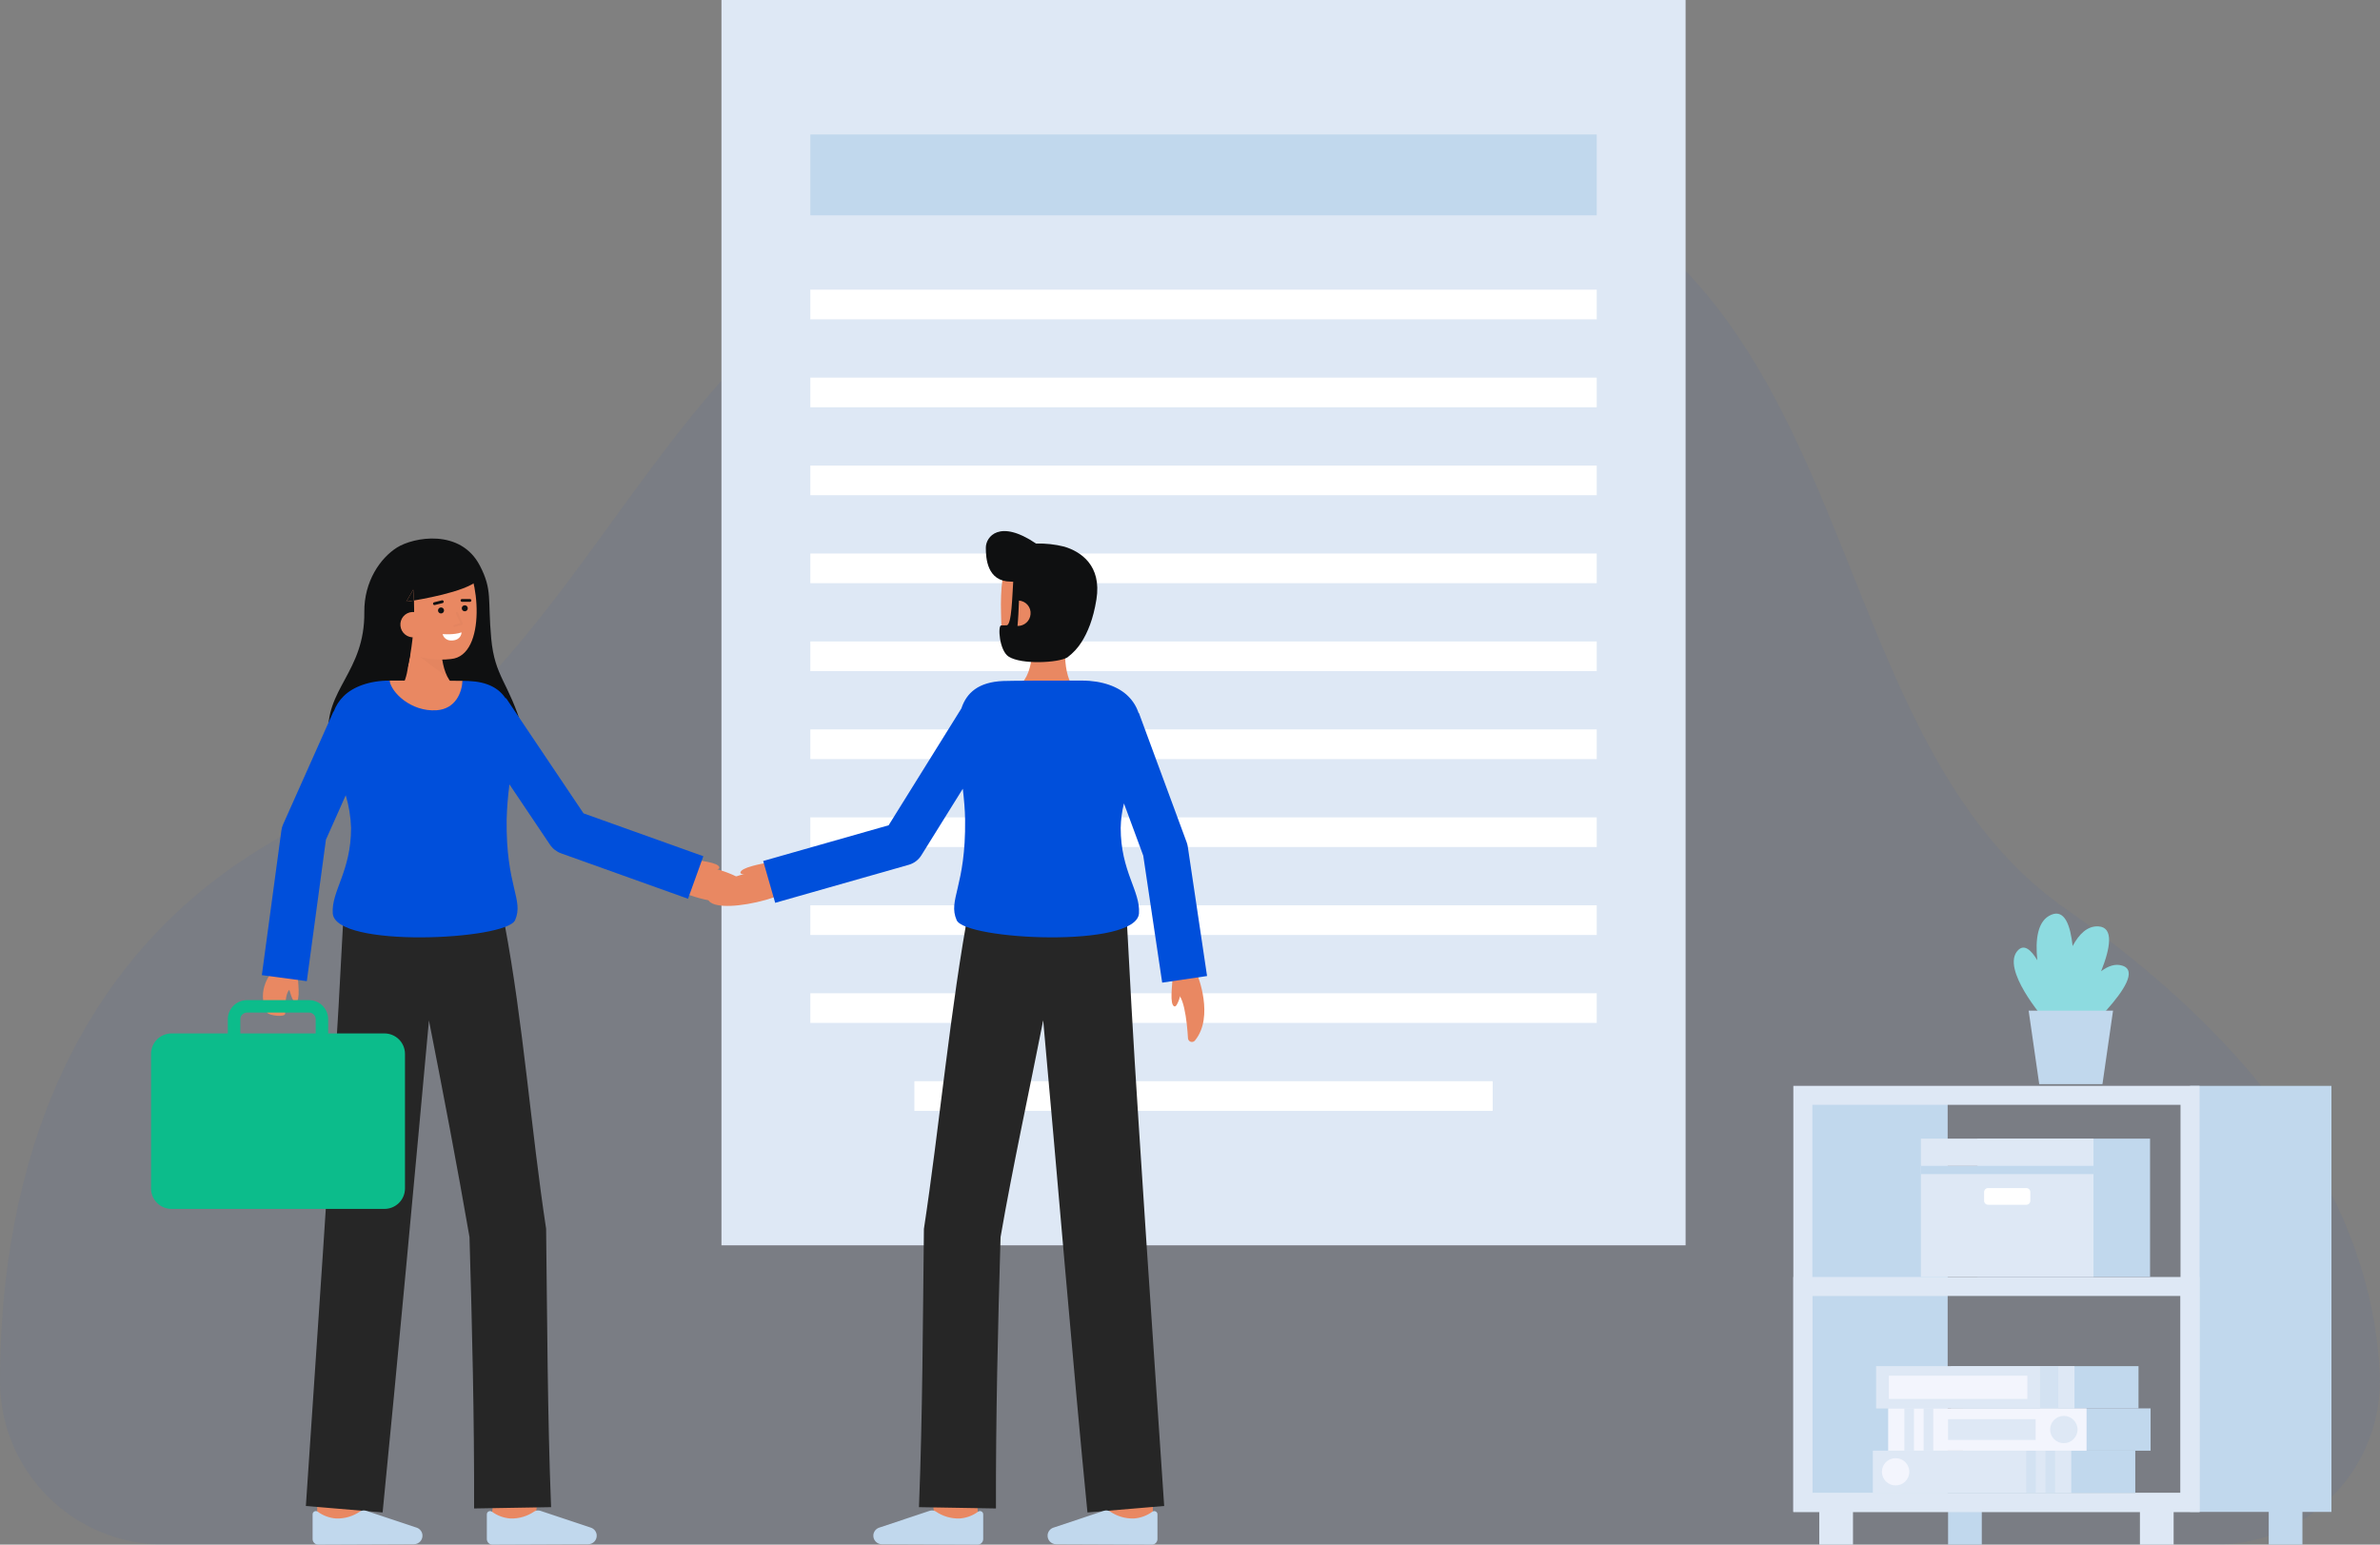 <?xml version="1.0" encoding="UTF-8"?> <svg xmlns="http://www.w3.org/2000/svg" width="208" height="135" viewBox="0 0 208 135" fill="none"><rect x="0" y="0" width="208" height="135" fill="#808080" stroke="none"/> <g clip-path="url(#clip0_365_5496)"> <path opacity="0.05" d="M193.645 135C195.583 135 197.5 134.609 199.282 133.851C201.064 133.093 202.674 131.983 204.013 130.589C205.353 129.195 206.395 127.545 207.077 125.738C207.758 123.932 208.066 122.007 207.98 120.08C207.507 109.448 202.048 94.435 180.527 79.432C154.283 61.137 166.12 8.461 110.359 12.097C54.598 15.732 59.914 54.659 25.723 72.501C3.959 83.859 0.001 106.082 0 120.735C0.004 124.521 1.517 128.151 4.208 130.826C6.899 133.501 10.546 135.002 14.349 135H193.645Z" fill="#004FDB"></path> <path d="M31.84 53.495C31.812 50.803 33.244 48.772 34.693 47.856C36.123 46.952 40.243 46.165 41.943 49.447C43.052 51.588 42.614 52.353 42.928 55.783C43.242 59.213 44.45 59.573 45.674 63.73C46.635 66.99 41.255 68.722 36.597 68.572C31.94 68.422 28.986 67.395 28.716 64.445C28.328 60.212 31.894 58.772 31.84 53.495Z" fill="#0F1011"></path> <path d="M39.751 59.942L34.615 60.578C34.615 60.578 35.444 60.13 35.666 58.189C35.733 57.885 35.8 57.537 35.866 57.153C35.93 56.782 35.99 56.375 36.039 55.94L38.565 55.449C38.565 55.449 38.27 58.87 39.751 59.942Z" fill="#E98862"></path> <g opacity="0.15"> <path opacity="0.15" d="M39.149 59.234L36.718 57.417L38.613 57.381C38.674 58.026 38.856 58.655 39.149 59.234Z" fill="black"></path> </g> <path d="M34.003 54.549C34.215 55.704 34.859 56.794 35.887 57.158C37.008 57.589 38.218 57.74 39.412 57.599C42.59 57.309 41.895 50.115 40.372 48.73C38.849 47.345 34.425 48.271 33.908 50.616C33.64 51.827 33.801 53.449 34.003 54.549Z" fill="#E98862"></path> <path d="M38.543 53.616C38.688 53.616 38.806 53.499 38.806 53.354C38.806 53.209 38.688 53.091 38.543 53.091C38.397 53.091 38.279 53.209 38.279 53.354C38.279 53.499 38.397 53.616 38.543 53.616Z" fill="#0F1011"></path> <path d="M40.62 53.427C40.766 53.427 40.883 53.31 40.883 53.165C40.883 53.02 40.766 52.902 40.62 52.902C40.474 52.902 40.356 53.02 40.356 53.165C40.356 53.31 40.474 53.427 40.62 53.427Z" fill="#0F1011"></path> <path d="M41.07 52.602L40.372 52.599C40.34 52.598 40.31 52.584 40.288 52.562C40.265 52.538 40.253 52.508 40.253 52.476C40.253 52.444 40.265 52.413 40.288 52.391C40.31 52.367 40.34 52.354 40.372 52.353L41.07 52.355C41.103 52.355 41.135 52.368 41.158 52.391C41.181 52.414 41.194 52.446 41.194 52.478C41.194 52.511 41.181 52.542 41.158 52.566C41.135 52.589 41.103 52.602 41.07 52.602Z" fill="#0F1011"></path> <path d="M37.968 52.883C37.938 52.883 37.909 52.873 37.886 52.853C37.863 52.833 37.849 52.805 37.845 52.775C37.842 52.745 37.849 52.715 37.866 52.69C37.883 52.665 37.909 52.648 37.938 52.64L38.625 52.469C38.657 52.462 38.69 52.467 38.718 52.484C38.745 52.501 38.766 52.528 38.773 52.559C38.781 52.591 38.776 52.624 38.76 52.652C38.743 52.68 38.717 52.7 38.685 52.709L37.998 52.88C37.989 52.882 37.978 52.883 37.968 52.883Z" fill="#0F1011"></path> <path d="M38.684 55.419C38.684 55.419 39.657 55.512 40.337 55.269C40.337 55.269 40.337 55.907 39.568 55.976C38.8 56.046 38.684 55.419 38.684 55.419Z" fill="white"></path> <path d="M36.179 52.483C36.166 52.17 36.144 51.853 36.115 51.532L35.506 52.588C35.506 52.588 35.764 52.552 36.179 52.483C36.222 53.637 36.175 54.793 36.039 55.94C35.99 56.375 35.93 56.782 35.866 57.153C35.8 57.537 35.733 57.885 35.666 58.189C35.479 59.064 33.056 55.797 32.681 52.63C32.329 49.662 34.513 47.887 35.995 47.543C41.629 46.236 42.02 50.326 42.02 50.326C41.731 51.436 37.786 52.212 36.179 52.483Z" fill="#0F1011"></path> <path d="M36.179 52.483C35.764 52.552 35.506 52.588 35.506 52.588L36.115 51.532C36.144 51.853 36.166 52.17 36.179 52.483Z" fill="#0F1011"></path> <path d="M37.222 54.497C37.248 54.79 37.156 55.081 36.966 55.307C36.777 55.532 36.505 55.674 36.211 55.701C35.917 55.728 35.624 55.637 35.396 55.449C35.169 55.262 35.025 54.992 34.997 54.699C34.981 54.553 34.995 54.405 35.038 54.265C35.08 54.124 35.151 53.994 35.245 53.881C35.34 53.768 35.456 53.675 35.587 53.608C35.718 53.541 35.862 53.501 36.009 53.49C36.804 53.457 37.166 53.885 37.222 54.497Z" fill="#E98862"></path> <g opacity="0.15"> <path opacity="0.15" d="M39.725 54.798C39.703 54.798 39.682 54.791 39.665 54.777C39.649 54.763 39.638 54.743 39.634 54.722C39.631 54.7 39.636 54.678 39.647 54.66C39.658 54.642 39.676 54.628 39.697 54.621L40.231 54.453L39.85 53.625C39.844 53.614 39.841 53.602 39.84 53.59C39.84 53.578 39.841 53.566 39.845 53.554C39.849 53.543 39.856 53.533 39.864 53.524C39.872 53.515 39.882 53.508 39.893 53.502C39.904 53.497 39.916 53.495 39.928 53.494C39.94 53.494 39.952 53.496 39.964 53.5C39.975 53.505 39.986 53.511 39.994 53.52C40.003 53.528 40.01 53.538 40.015 53.549L40.44 54.47C40.446 54.482 40.449 54.494 40.449 54.507C40.449 54.52 40.446 54.533 40.441 54.544C40.436 54.556 40.428 54.567 40.419 54.575C40.409 54.584 40.398 54.59 40.386 54.594L39.753 54.793C39.744 54.797 39.734 54.798 39.725 54.798Z" fill="black"></path> </g> <path d="M147.313 0H63.052V108.842H147.313V0Z" fill="#DEE8F5"></path> <path d="M139.547 25.317H70.819V27.909H139.547V25.317Z" fill="white"></path> <path d="M139.547 63.751H70.819V66.343H139.547V63.751Z" fill="white"></path> <path d="M139.547 33.004H70.819V35.596H139.547V33.004Z" fill="white"></path> <path d="M139.547 40.691H70.819V43.282H139.547V40.691Z" fill="white"></path> <path d="M139.547 48.378H70.819V50.969H139.547V48.378Z" fill="white"></path> <path d="M139.547 56.064H70.819V58.656H139.547V56.064Z" fill="white"></path> <path d="M130.453 94.498H79.912V97.089H130.453V94.498Z" fill="white"></path> <path d="M139.547 71.438H70.819V74.029H139.547V71.438Z" fill="white"></path> <path d="M139.547 79.124H70.819V81.716H139.547V79.124Z" fill="white"></path> <path d="M139.547 86.811H70.819V89.403H139.547V86.811Z" fill="white"></path> <path d="M139.547 11.753H70.819V18.819H139.547V11.753Z" fill="#C1D8ED"></path> <path d="M60.492 75.101C61.019 75.224 62.849 75.358 62.87 75.834C62.883 76.119 61.493 76.128 61.493 76.128" fill="#E98862"></path> <path d="M65.796 78.143C65.975 77.382 64.352 76.353 62.171 75.844C59.99 75.336 58.077 75.54 57.898 76.301C57.719 77.062 59.342 78.091 61.523 78.6C63.704 79.108 65.618 78.904 65.796 78.143Z" fill="#E98862"></path> <path d="M26.014 85.13C26.014 85.669 26.3 87.474 25.84 87.602C25.564 87.68 25.238 86.335 25.238 86.335" fill="#E98862"></path> <path d="M23.842 84.846C23.842 84.846 22.286 86.516 23.344 88.497C23.49 88.772 24.921 88.933 24.921 88.596C24.921 87.183 25.031 86.076 25.965 86.414V84.139" fill="#E98862"></path> <path d="M94.213 60.494C94.213 60.494 92.806 59.752 93.12 55.939L90.215 55.402C90.215 55.402 90.541 58.821 89.071 59.907L94.213 60.494Z" fill="#E98862"></path> <path d="M94.769 54.46C94.568 55.617 93.934 56.713 92.909 57.086C91.692 57.53 90.791 57.56 89.388 57.56C87.474 57.56 87.537 55.572 87.484 53.569C87.429 51.558 87.59 49.4 88.347 48.7C89.856 47.301 94.289 48.187 94.828 50.526C95.107 51.737 94.96 53.359 94.769 54.46Z" fill="#E98862"></path> <path d="M86.157 47.867C86.157 46.91 87.352 45.343 90.542 47.505L90.545 47.507C91.374 47.484 92.201 47.574 93.005 47.775C94.464 48.209 96.293 49.427 95.824 52.379C95.545 54.137 95.046 55.286 94.517 56.127C94.189 56.641 93.771 57.092 93.283 57.459C92.506 57.929 89.288 58.11 88.154 57.39C87.325 56.862 87.187 54.661 87.499 54.661C87.716 54.661 87.734 54.652 87.977 54.652C88.422 54.652 88.466 52.014 88.55 50.847C88.482 50.837 88.413 50.833 88.344 50.832C86.251 50.831 86.157 48.758 86.157 47.867Z" fill="#0F1011"></path> <path d="M88.924 54.708C89.209 54.716 89.486 54.614 89.698 54.424C89.91 54.235 90.041 53.972 90.064 53.689C90.079 53.544 90.064 53.397 90.021 53.258C89.978 53.118 89.907 52.989 89.813 52.877C89.718 52.765 89.603 52.673 89.472 52.607C89.342 52.54 89.199 52.501 89.053 52.49C89.028 53.279 88.986 54.111 88.924 54.708Z" fill="#E98862"></path> <path d="M81.722 133.041C81.319 129.669 81.319 129.323 81.319 129.208H85.138C85.138 129.197 85.138 129.182 85.138 129.164C85.152 129.446 85.344 131.162 85.515 132.592L81.722 133.041Z" fill="#E98862"></path> <path d="M96.939 133.495C96.939 133.495 96.926 129.557 96.926 129.208H100.745C100.745 129.556 100.758 133.483 100.758 133.483L96.939 133.495Z" fill="#E98862"></path> <path d="M100.204 108.774C99.835 103.091 99.192 93.559 98.885 87.966C98.761 85.716 98.398 78.966 98.398 78.966L84.722 79.177C83.1 87.736 82.06 98.791 80.745 107.411C80.653 115.399 80.627 123.758 80.314 131.726L87.041 131.84C87.02 124.056 87.213 115.918 87.444 108.122C88.5 102.01 89.98 95.228 91.17 89.184C92.245 100.96 93.849 120.253 95.038 132.188L101.743 131.624L100.204 108.774Z" fill="#262626"></path> <path d="M92.296 134.966C92.194 134.966 92.092 134.944 91.998 134.903C91.904 134.862 91.82 134.802 91.75 134.726C91.681 134.651 91.627 134.562 91.594 134.466C91.56 134.369 91.547 134.267 91.555 134.165C91.566 134.023 91.617 133.888 91.703 133.775C91.789 133.662 91.905 133.575 92.038 133.525L96.484 132.043C96.57 132.015 96.661 132.005 96.751 132.015C96.841 132.025 96.928 132.054 97.006 132.101C97.617 132.523 98.348 132.739 99.092 132.717C99.671 132.676 100.226 132.473 100.696 132.133C100.737 132.099 100.787 132.078 100.84 132.072C100.893 132.065 100.947 132.074 100.995 132.097C101.043 132.119 101.084 132.155 101.112 132.2C101.141 132.245 101.156 132.297 101.155 132.35V134.515C101.155 134.579 101.143 134.642 101.118 134.701C101.093 134.76 101.057 134.813 101.012 134.858C100.967 134.903 100.913 134.939 100.853 134.963C100.794 134.988 100.73 135 100.666 135L92.296 134.966Z" fill="#C1D8ED"></path> <path d="M77.068 134.966C76.966 134.966 76.864 134.944 76.77 134.903C76.676 134.862 76.592 134.802 76.522 134.726C76.453 134.651 76.4 134.562 76.366 134.466C76.332 134.369 76.319 134.267 76.327 134.165C76.338 134.023 76.389 133.888 76.475 133.775C76.561 133.662 76.677 133.575 76.811 133.525L81.256 132.043C81.342 132.015 81.433 132.005 81.523 132.015C81.613 132.025 81.7 132.054 81.778 132.101C82.389 132.523 83.12 132.739 83.864 132.717C84.443 132.676 84.999 132.473 85.468 132.133C85.509 132.099 85.559 132.078 85.612 132.072C85.665 132.065 85.719 132.074 85.767 132.097C85.815 132.119 85.856 132.155 85.884 132.2C85.912 132.245 85.927 132.297 85.927 132.35V134.515C85.927 134.579 85.915 134.642 85.89 134.701C85.865 134.76 85.829 134.813 85.784 134.858C85.739 134.903 85.685 134.939 85.625 134.963C85.566 134.988 85.502 135 85.438 135L77.068 134.966Z" fill="#C1D8ED"></path> <path d="M102.47 85.491C102.47 86.03 102.184 87.834 102.644 87.963C102.92 88.041 103.246 86.696 103.246 86.696" fill="#E98862"></path> <path d="M104.644 85.207C104.644 85.207 106.147 88.85 104.433 90.942C104.389 90.995 104.33 91.034 104.264 91.054C104.198 91.073 104.127 91.072 104.061 91.051C103.996 91.03 103.938 90.99 103.896 90.935C103.853 90.881 103.828 90.815 103.824 90.746C103.741 89.335 103.455 86.438 102.521 86.776V84.501" fill="#E98862"></path> <path d="M67.089 75.385C66.561 75.504 64.73 75.804 64.705 76.28C64.69 76.565 67.222 76.585 67.222 76.585" fill="#E98862"></path> <path d="M69.773 76.765C69.946 77.527 68.314 78.362 66.129 78.853C63.944 79.344 62.032 79.306 61.86 78.543C61.687 77.781 63.318 76.765 65.504 76.274C67.689 75.783 69.6 76.003 69.773 76.765Z" fill="#E98862"></path> <path d="M103.807 74.002C103.787 73.869 103.753 73.738 103.707 73.611L99.532 62.308L99.507 62.318C99.325 61.761 99.012 61.256 98.593 60.846C97.763 60.018 96.324 59.483 94.571 59.483C91.963 59.483 88.4 59.489 87.67 59.519C85.524 59.611 84.476 60.536 84.02 61.917L77.662 72.13L66.698 75.251L67.747 78.907L79.421 75.584C79.878 75.454 80.269 75.16 80.519 74.758L84.144 68.936C84.249 69.862 84.336 70.776 84.346 71.637C84.416 77.517 82.822 78.624 83.607 80.422C84.37 82.165 99.342 82.89 99.542 79.821C99.67 77.87 97.942 76.165 97.942 72.361C97.957 71.638 98.052 70.919 98.228 70.218L99.914 74.782L101.569 85.884L105.491 85.305L103.807 74.002Z" fill="#004FDB"></path> <path d="M46.753 133.041L42.961 132.592C43.132 131.162 43.325 129.446 43.338 129.164C43.338 129.182 43.338 129.197 43.338 129.208H47.157C47.157 129.323 47.157 129.669 46.753 133.041Z" fill="#E98862"></path> <path d="M31.536 133.495L27.717 133.483C27.717 133.483 27.73 129.556 27.73 129.208H31.549C31.549 129.557 31.536 133.495 31.536 133.495Z" fill="#E98862"></path> <path d="M48.162 131.726C47.846 123.757 47.827 115.386 47.728 107.396C46.414 98.777 45.724 89.324 44.103 80.767L44.054 80.781L43.912 79.816L30.076 78.966L29.59 87.966C28.893 100.023 27.547 119.405 26.732 131.624L33.438 132.188C34.635 120.171 36.406 101.027 37.488 89.184C38.675 95.219 39.977 102.015 41.032 108.121C41.262 115.922 41.455 124.052 41.434 131.84L48.162 131.726Z" fill="#262626"></path> <path d="M36.179 134.966C36.282 134.966 36.383 134.944 36.477 134.903C36.571 134.862 36.655 134.802 36.725 134.726C36.794 134.651 36.848 134.562 36.881 134.466C36.915 134.369 36.928 134.267 36.92 134.165C36.909 134.023 36.858 133.888 36.772 133.775C36.686 133.662 36.57 133.575 36.437 133.525L31.991 132.043C31.905 132.015 31.814 132.005 31.724 132.015C31.634 132.025 31.547 132.054 31.469 132.101C30.858 132.523 30.127 132.739 29.384 132.717C28.805 132.676 28.249 132.473 27.779 132.133C27.738 132.099 27.688 132.078 27.635 132.072C27.582 132.065 27.529 132.074 27.48 132.097C27.432 132.119 27.392 132.155 27.363 132.2C27.335 132.245 27.32 132.297 27.32 132.35V134.515C27.32 134.579 27.332 134.642 27.357 134.701C27.382 134.76 27.418 134.813 27.463 134.858C27.509 134.903 27.562 134.939 27.622 134.963C27.681 134.988 27.745 135 27.809 135L36.179 134.966Z" fill="#C1D8ED"></path> <path d="M51.406 134.966C51.509 134.966 51.611 134.944 51.705 134.903C51.798 134.862 51.883 134.802 51.953 134.726C52.022 134.651 52.075 134.562 52.109 134.466C52.142 134.369 52.156 134.267 52.148 134.165C52.137 134.023 52.085 133.888 52 133.775C51.914 133.662 51.798 133.575 51.664 133.525L47.219 132.043C47.133 132.015 47.042 132.005 46.952 132.015C46.861 132.025 46.775 132.054 46.697 132.101C46.086 132.523 45.355 132.739 44.611 132.717C44.032 132.676 43.476 132.473 43.007 132.133C42.966 132.099 42.916 132.078 42.863 132.072C42.81 132.065 42.756 132.074 42.708 132.097C42.66 132.119 42.619 132.155 42.591 132.2C42.562 132.245 42.547 132.297 42.547 132.35V134.515C42.547 134.579 42.56 134.642 42.585 134.701C42.609 134.76 42.645 134.813 42.691 134.858C42.736 134.903 42.79 134.939 42.849 134.963C42.909 134.988 42.972 135 43.036 135L51.406 134.966Z" fill="#C1D8ED"></path> <path d="M50.998 71.088L44.225 61.011L44.185 61.038C43.603 60.154 42.603 59.589 40.953 59.519C40.839 59.514 40.655 59.51 40.418 59.506C40.371 60.502 34.177 60.499 34.046 59.483C32.297 59.484 30.861 60.019 30.03 60.846C29.644 61.227 29.348 61.689 29.163 62.199L29.141 62.188L24.745 72.044C24.668 72.215 24.617 72.397 24.592 72.582L22.884 85.227L26.814 85.754L28.484 73.388L30.216 69.505C30.494 70.433 30.65 71.394 30.681 72.362C30.681 76.166 28.954 77.87 29.081 79.823C29.281 82.89 44.254 82.166 45.016 80.422C45.801 78.626 44.207 77.517 44.278 71.639C44.306 70.608 44.389 69.578 44.524 68.555L48.065 73.825C48.301 74.176 48.644 74.442 49.043 74.585L60.129 78.551L61.469 74.834L50.998 71.088Z" fill="#004FDB"></path> <path d="M40.418 59.506C40.371 60.502 39.827 61.967 38.149 62.077C35.912 62.224 34.177 60.498 34.046 59.482H34.051C36.254 59.483 39.134 59.486 40.418 59.506Z" fill="#E98862"></path> <path d="M33.598 90.322H28.68V89.081C28.679 88.638 28.503 88.213 28.188 87.9C27.874 87.587 27.447 87.411 27.003 87.41H21.588C21.143 87.411 20.717 87.587 20.403 87.9C20.088 88.213 19.911 88.638 19.911 89.081V90.322H14.994C14.518 90.322 14.062 90.51 13.725 90.845C13.389 91.18 13.2 91.635 13.2 92.108V103.872C13.2 104.346 13.389 104.801 13.725 105.136C14.062 105.471 14.518 105.659 14.994 105.659H33.599C34.074 105.659 34.531 105.471 34.867 105.136C35.204 104.801 35.393 104.346 35.393 103.872V92.108C35.393 91.874 35.346 91.641 35.256 91.424C35.166 91.208 35.034 91.011 34.867 90.845C34.7 90.679 34.502 90.547 34.285 90.457C34.067 90.368 33.833 90.322 33.598 90.322ZM21.002 89.081C21.002 88.926 21.064 88.778 21.174 88.668C21.284 88.559 21.433 88.497 21.588 88.497H27.003C27.159 88.497 27.308 88.559 27.418 88.668C27.527 88.778 27.589 88.926 27.589 89.081V90.322H21.002V89.081Z" fill="#0CBC8B"></path> <path d="M185.493 84.401C184.873 84.199 184.237 84.426 183.628 84.887C184.43 82.87 184.761 81.047 183.39 80.966C182.43 80.909 181.695 81.642 181.137 82.684C180.941 80.852 180.434 79.485 179.299 79.938C178.053 80.436 177.863 82.14 178.052 83.924C177.503 83.013 176.912 82.505 176.376 83.039C174.774 84.633 178.705 89.128 178.705 89.128H179.682L180.239 89.73C180.126 89.968 180.064 90.109 180.064 90.109L180.772 91.543C180.772 91.543 188.068 85.24 185.493 84.401Z" fill="#8DDBE0"></path> <path d="M183.744 94.755H178.218L177.293 88.332H184.669L183.744 94.755Z" fill="#C1D8ED"></path> <path d="M173.199 131.767H170.253V135H173.199V131.767Z" fill="#C1D8ED"></path> <path d="M201.221 131.767H198.275V135H201.221V131.767Z" fill="#C1D8ED"></path> <path d="M203.757 94.905H191.399V132.142H203.757V94.905Z" fill="#C1D8ED"></path> <path d="M170.216 95.73H157.561V131.767H170.216V95.73Z" fill="#C1D8ED"></path> <path d="M192.231 132.142H156.729V94.905H192.232L192.231 132.142ZM158.393 130.484H190.566V96.563H158.393V130.484Z" fill="#DEE8F5"></path> <path d="M192.231 132.142H156.729V111.612H192.232L192.231 132.142ZM158.393 130.484H190.566V113.27H158.393V130.484Z" fill="#DEE8F5"></path> <path d="M172.823 99.517V101.888V111.598H187.904V101.888V99.517H172.823Z" fill="#C1D8ED"></path> <path d="M182.961 101.888H167.879V111.598H182.961V101.888Z" fill="#DEE8F5"></path> <path d="M182.961 101.888H167.879V102.616H182.961V101.888Z" fill="#C1D8ED"></path> <path d="M167.879 101.888H182.961V99.516H167.879V101.888Z" fill="#DEE8F5"></path> <path d="M177.092 103.838H173.749C173.557 103.838 173.401 103.993 173.401 104.184V104.95C173.401 105.141 173.557 105.296 173.749 105.296H177.092C177.284 105.296 177.439 105.141 177.439 104.95V104.184C177.439 103.993 177.284 103.838 177.092 103.838Z" fill="white"></path> <path d="M161.942 131.767H158.996V135H161.942V131.767Z" fill="#DEE8F5"></path> <path d="M189.964 131.767H187.019V135H189.964V131.767Z" fill="#DEE8F5"></path> <path d="M186.613 126.787H170.217V130.484H186.613V126.787Z" fill="#C1D8ED"></path> <path d="M186.895 119.402H170.499V123.099H186.895V119.402Z" fill="#C1D8ED"></path> <path d="M181.018 126.787H163.679V130.484H181.018V126.787Z" fill="#DEE8F5"></path> <g opacity="0.62"> <path opacity="0.62" d="M179.603 126.787H178.761V130.484H179.603V126.787Z" fill="#C1D8ED"></path> </g> <g opacity="0.62"> <path opacity="0.62" d="M177.919 126.787H177.078V130.484H177.919V126.787Z" fill="#C1D8ED"></path> </g> <path d="M165.667 129.828C166.328 129.828 166.864 129.294 166.864 128.635C166.864 127.977 166.328 127.443 165.667 127.443C165.005 127.443 164.469 127.977 164.469 128.635C164.469 129.294 165.005 129.828 165.667 129.828Z" fill="#F3F5FD"></path> <path d="M181.3 119.402H163.96V123.099H181.3V119.402Z" fill="#DEE8F5"></path> <path d="M177.177 120.234H165.077V122.266H177.177V120.234Z" fill="#F3F5FD"></path> <g opacity="0.62"> <path opacity="0.62" d="M179.884 119.402H178.292V123.099H179.884V119.402Z" fill="#C1D8ED"></path> </g> <path d="M171.554 126.791H187.951V123.094H171.554V126.791Z" fill="#C1D8ED"></path> <path d="M165.016 126.791H182.355V123.094H165.016V126.791Z" fill="#F3F5FD"></path> <path d="M166.432 126.791H167.273V123.094H166.432V126.791Z" fill="#DEE8F5"></path> <path d="M168.115 126.791H168.957V123.094H168.115V126.791Z" fill="#DEE8F5"></path> <path d="M180.368 126.135C181.029 126.135 181.565 125.601 181.565 124.943C181.565 124.284 181.029 123.75 180.368 123.75C179.707 123.75 179.17 124.284 179.17 124.943C179.17 125.601 179.707 126.135 180.368 126.135Z" fill="#DEE8F5"></path> <path d="M177.908 124.036H170.253V125.849H177.908V124.036Z" fill="#DEE8F5"></path> </g> <defs> <clipPath id="clip0_365_5496"> <rect width="207.994" height="135" fill="white"></rect> </clipPath> </defs> </svg> 